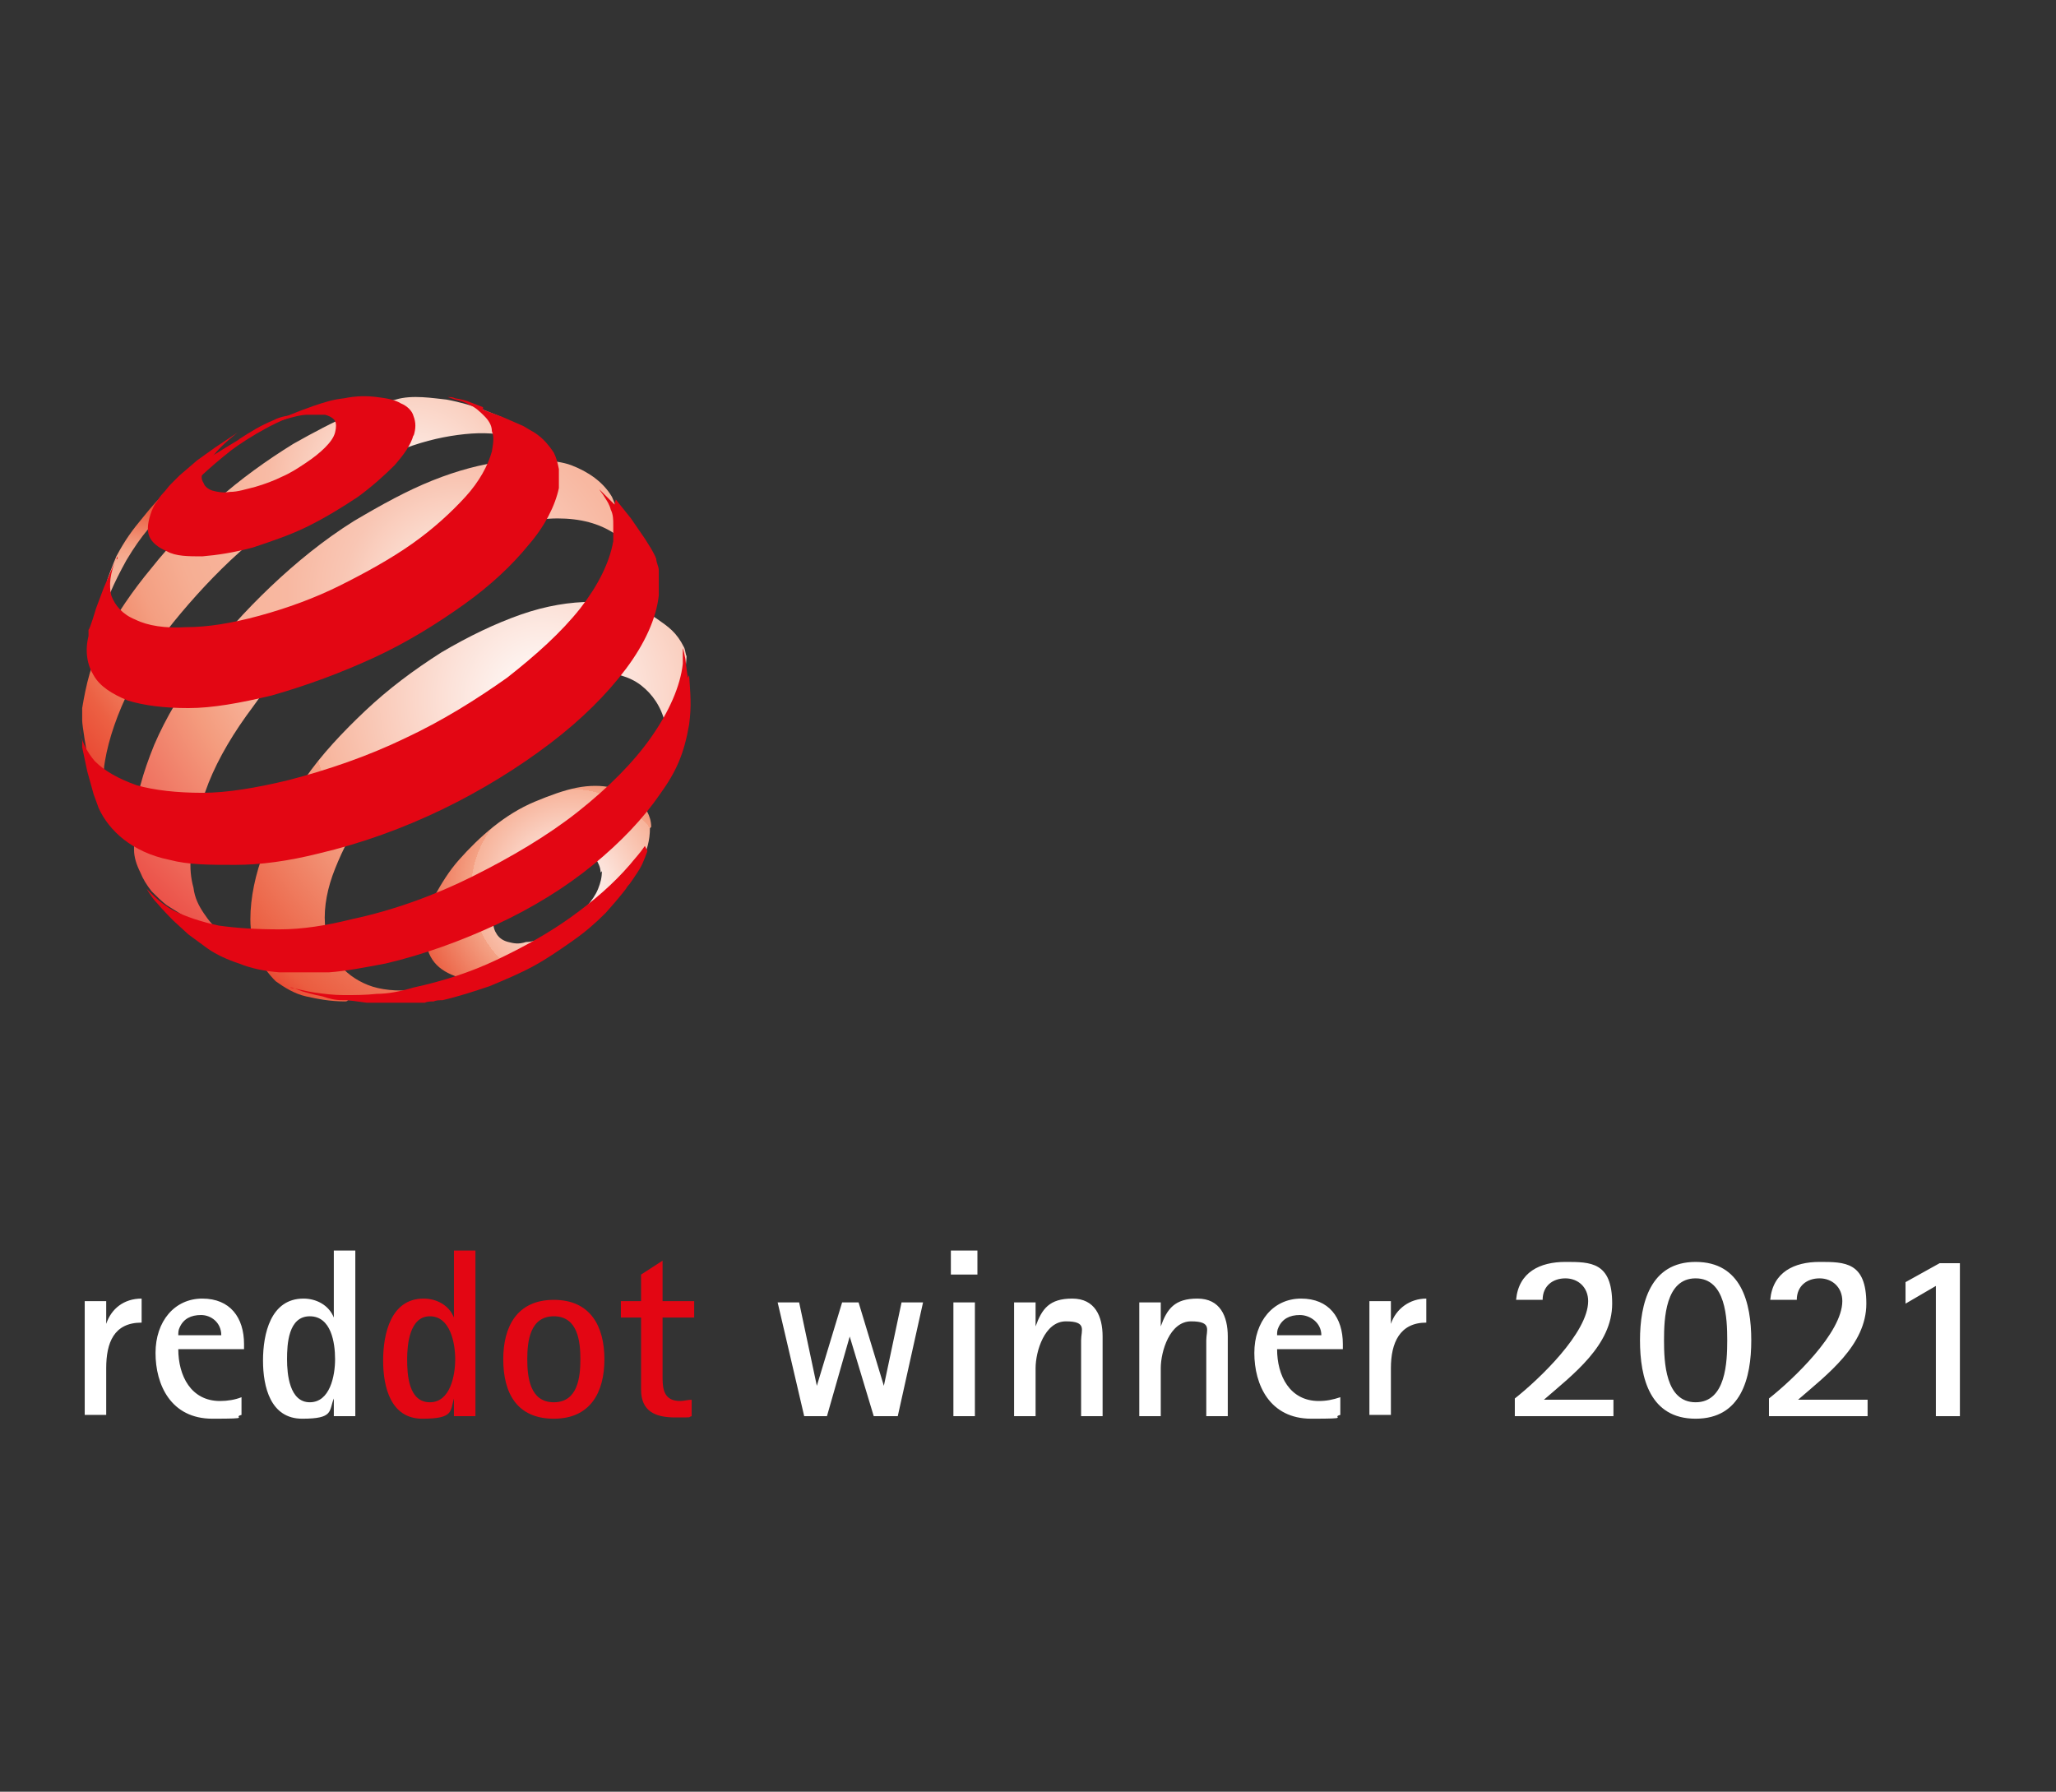 <?xml version="1.0" encoding="UTF-8"?>
<svg id="Ebene_1" xmlns="http://www.w3.org/2000/svg" xmlns:xlink="http://www.w3.org/1999/xlink" version="1.1" viewBox="0 0 162.6 141.7">
  <rect x="0" y="0" width="162.6" height="141.7" fill="#333333" stroke="none"/>
  <!-- Generator: Adobe Illustrator 29.6.1, SVG Export Plug-In . SVG Version: 2.1.1 Build 9)  -->
  <defs>
    <style>
      .st0 {
        fill: none;
      }

      .st1 {
        fill: url(#Nepojmenovaný_přechod);
      }

      .st2 {
        fill: #fff;
      }

      .st3 {
        fill: url(#Nepojmenovaný_přechod_5);
      }

      .st4 {
        fill: url(#Nepojmenovaný_přechod_4);
      }

      .st5 {
        fill: url(#Nepojmenovaný_přechod_3);
      }

      .st6 {
        fill: url(#Nepojmenovaný_přechod_2);
      }

      .st7 {
        fill: #e30613;
      }
    </style>
    <radialGradient id="Nepojmenovaný_přechod" data-name="Nepojmenovaný přechod" cx="-24.5" cy="283" fx="-24.5" fy="283" r="2.1" gradientTransform="translate(228.9 2192.8) scale(7.5 -7.5)" gradientUnits="userSpaceOnUse">
      <stop offset="0" stop-color="#fff"/>
      <stop offset=".2" stop-color="#fce2d9"/>
      <stop offset=".5" stop-color="#f7b39a"/>
      <stop offset=".5" stop-color="#f4a285"/>
      <stop offset=".8" stop-color="#eb5d40"/>
      <stop offset=".9" stop-color="#e52a1e"/>
      <stop offset="1" stop-color="#e30613"/>
    </radialGradient>
    <radialGradient id="Nepojmenovaný_přechod_2" data-name="Nepojmenovaný přechod 2" cx="-29.2" cy="285.4" fx="-29.2" fy="285.4" r="2" gradientTransform="translate(228.9 2192.8) scale(7.5 -7.5)" gradientUnits="userSpaceOnUse">
      <stop offset="0" stop-color="#fff"/>
      <stop offset="0" stop-color="#fdebe4"/>
      <stop offset=".1" stop-color="#fbd7c9"/>
      <stop offset=".2" stop-color="#f9c7b4"/>
      <stop offset=".3" stop-color="#f8bca5"/>
      <stop offset=".4" stop-color="#f7b59d"/>
      <stop offset=".5" stop-color="#f7b39a"/>
      <stop offset=".6" stop-color="#f4a285"/>
      <stop offset=".8" stop-color="#eb5d40"/>
      <stop offset=".9" stop-color="#e52a1e"/>
      <stop offset="1" stop-color="#e30613"/>
    </radialGradient>
    <radialGradient id="Nepojmenovaný_přechod_3" data-name="Nepojmenovaný přechod 3" cx="-26.2" cy="287.2" fx="-26.2" fy="287.2" r="5" gradientTransform="translate(228.9 2192.8) scale(7.5 -7.5)" gradientUnits="userSpaceOnUse">
      <stop offset="0" stop-color="#fff"/>
      <stop offset="0" stop-color="#fef6f3"/>
      <stop offset=".2" stop-color="#fad2c3"/>
      <stop offset=".3" stop-color="#f8bba5"/>
      <stop offset=".4" stop-color="#f7b39a"/>
      <stop offset=".5" stop-color="#f6ae93"/>
      <stop offset=".6" stop-color="#f49f82"/>
      <stop offset=".7" stop-color="#f18666"/>
      <stop offset=".8" stop-color="#ec6043"/>
      <stop offset="1" stop-color="#e52a1e"/>
      <stop offset="1" stop-color="#e30613"/>
      <stop offset="1" stop-color="#070707"/>
    </radialGradient>
    <radialGradient id="Nepojmenovaný_přechod_4" data-name="Nepojmenovaný přechod 4" cx="-25.7" cy="286.1" fx="-25.7" fy="286.1" r="6" gradientTransform="translate(228.9 2192.8) scale(7.5 -7.5)" gradientUnits="userSpaceOnUse">
      <stop offset="0" stop-color="#fff"/>
      <stop offset="0" stop-color="#fffefd"/>
      <stop offset=".1" stop-color="#fbded2"/>
      <stop offset=".2" stop-color="#f9c6b4"/>
      <stop offset=".3" stop-color="#f8b8a1"/>
      <stop offset=".4" stop-color="#f7b39a"/>
      <stop offset=".5" stop-color="#f49c7e"/>
      <stop offset="1" stop-color="#e30613"/>
    </radialGradient>
    <radialGradient id="Nepojmenovaný_přechod_5" data-name="Nepojmenovaný přechod 5" cx="-24.8" cy="285" fx="-24.8" fy="285" r="4.9" gradientTransform="translate(228.9 2192.8) scale(7.5 -7.5)" gradientUnits="userSpaceOnUse">
      <stop offset="0" stop-color="#fff"/>
      <stop offset=".2" stop-color="#fce2d9"/>
      <stop offset=".5" stop-color="#f7b39a"/>
      <stop offset=".5" stop-color="#f4a285"/>
      <stop offset=".8" stop-color="#eb5d40"/>
      <stop offset=".9" stop-color="#e52a1e"/>
      <stop offset="1" stop-color="#e30613"/>
      <stop offset="1" stop-color="#070707"/>
    </radialGradient>
  </defs>
  <g>
    <polygon class="st0" points="-2.9 21.7 -2.9 121.5 167.4 121.5 167.4 21.7 -2.9 21.7"/>
    <path class="st2" d="M71,112l2-9h-1.7l-1.4,6.6h0l-2-6.6h-1.3l-2,6.6h0l-1.4-6.6h-1.7l2.1,9h1.8l1.8-6.3h0l1.9,6.3h1.8ZM77.3,100.8v-1.9h-2.1v1.9h2.1ZM77.1,112v-9h-1.7v9h1.7ZM87.2,112v-6.3c0-1.6-.6-3-2.4-3s-2.4.8-2.9,2.2h0v-1.9h-1.7v9h1.7v-3.8c0-1.3.7-3.7,2.4-3.7s1.2.7,1.2,1.5c0,.4,0,.8,0,1.1v4.9h1.7ZM97.1,112v-6.3c0-1.6-.6-3-2.4-3s-2.4.8-2.9,2.2h0v-1.9h-1.7v9h1.7v-3.8c0-1.3.7-3.7,2.4-3.7s1.2.7,1.2,1.5c0,.4,0,.8,0,1.1v4.9h1.7ZM106,110.5c-.6.2-1.1.3-1.7.3-2.3,0-3.3-2-3.3-4.1h5.2v-.4c0-2.1-1.1-3.6-3.3-3.6s-3.7,1.8-3.7,4.3,1.2,5.2,4.5,5.2,1.5-.1,2.3-.3v-1.3h0ZM101,105.6c0-.2,0-.4.1-.6.3-.7.9-1,1.7-1s1.7.6,1.7,1.6h-3.4ZM110,112v-3.8c0-2,.7-3.6,2.8-3.6v-1.9c-1.3,0-2.4.8-2.8,2h0v-1.8h-1.7v9h1.7ZM127.6,112v-1.3h-5.5c2.3-2,5.4-4.3,5.4-7.6s-1.7-3.3-3.7-3.3-3.7.8-3.9,3h2.1c0-1.1.8-1.7,1.8-1.7s1.8.7,1.8,1.8c0,2.5-3.9,6.2-5.8,7.7v1.4h7.7ZM134.1,112.2c3.6,0,4.4-3.2,4.4-6.2s-.8-6.2-4.4-6.2-4.4,3.3-4.4,6.2c0,3,.8,6.2,4.4,6.2h0ZM134.1,110.9c-2.4,0-2.5-3.2-2.5-4.9s.1-4.9,2.5-4.9,2.5,3.2,2.5,4.9-.1,4.9-2.5,4.9h0ZM147.7,112v-1.3h-5.5c2.3-2,5.4-4.3,5.4-7.6s-1.7-3.3-3.7-3.3-3.7.8-3.9,3h2.1c0-1.1.8-1.7,1.8-1.7s1.8.7,1.8,1.8c0,2.5-3.9,6.2-5.8,7.7v1.4h7.7ZM155,112v-12.1h-1.6l-2.7,1.5v1.7l2.4-1.4v10.3h1.9Z"/>
    <path class="st7" d="M37.6,112v-13.1h-1.7v5.3h0c-.4-1-1.4-1.5-2.4-1.5-2.6,0-3.2,2.8-3.2,4.9s.6,4.6,3.1,4.6,2.2-.6,2.5-1.6h0v1.4h1.7ZM34,110.9c-1.7,0-1.8-2.2-1.8-3.4s.2-3.4,1.8-3.4,2,2.1,2,3.4-.4,3.4-2,3.4h0ZM43.8,112.2c2.9,0,4-2.1,4-4.7s-1.1-4.7-4-4.7-4,2.1-4,4.7c0,2.7,1.1,4.7,4,4.7h0ZM43.8,110.9c-1.9,0-2.1-2-2.1-3.4s.2-3.4,2.1-3.4,2.1,2,2.1,3.4-.2,3.4-2.1,3.4h0ZM54.7,110.7c-.3,0-.6.1-.9.1-1.2,0-1.4-.8-1.4-1.8v-4.8h2.5v-1.3h-2.5v-3.2l-1.7,1.1v2.1h-1.6v1.3h1.6v5.7c0,1.7,1.1,2.2,2.7,2.2s.9,0,1.3-.1v-1.3h0Z"/>
    <path class="st2" d="M8.4,112v-3.8c0-2,.6-3.6,2.8-3.6v-1.9c-1.4,0-2.4.8-2.8,2h0v-1.8h-1.7v9h1.7ZM19.1,110.5c-.5.2-1.1.3-1.7.3-2.3,0-3.3-2-3.3-4.1h5.2v-.4c0-2.1-1.1-3.6-3.3-3.6s-3.7,1.8-3.7,4.3,1.2,5.2,4.5,5.2,1.5-.1,2.3-.3v-1.3h0ZM14.1,105.6c0-.2,0-.4.1-.6.3-.7.9-1,1.7-1s1.6.6,1.6,1.6h-3.4ZM28.1,112v-13.1h-1.7v5.3h0c-.4-1-1.4-1.5-2.4-1.5-2.6,0-3.2,2.8-3.2,4.9s.6,4.6,3.1,4.6,2.1-.6,2.5-1.6h0v1.4h1.7ZM24.5,110.9c-1.6,0-1.8-2.2-1.8-3.4s.1-3.4,1.8-3.4,2,2.1,2,3.4-.4,3.4-2,3.4h0Z"/>
  </g>
  <g>
    <path class="st1" d="M51.4,65.5c0,.9-.2,1.8-.8,2.9-.5,1-1.3,1.7-2.1,2.7-.8,1-1.8,1.9-2.9,2.8-1.1.8-2.1,1.7-3.3,2.2-1.3.6-2.4,1.2-3.5,1.3-1.1.1-2,0-2.8-.2-.8-.3-1.4-.7-1.8-1.3s-.6-1.4-.6-2.3c0-.9.3-1.8.8-2.8.5-.9,1.1-1.9,1.9-2.8.8-.9,1.7-1.8,2.7-2.6,1-.8,2.1-1.5,3.3-2,1.2-.5,2.3-.9,3.3-1.1,1-.2,2-.2,2.8,0s1.6.5,2.1,1c.5.5,1,1.2,1,2.1h0ZM47.5,69c0-.4-.2-.8-.4-1.1-.2-.3-.6-.4-1-.6-.4,0-.8-.1-1.4,0-.5,0-1.1.2-1.6.5s-1.1.6-1.6,1c-.5.4-.9.8-1.3,1.2-.4.4-.7.9-.9,1.4-.2.5-.3.9-.3,1.4s.1.8.3,1.1.5.5.9.6.8.2,1.4,0c.5,0,1.1-.2,1.7-.5s1.2-.6,1.7-1c.5-.4,1-.8,1.4-1.3.4-.5.7-.9.9-1.4.2-.5.3-.9.3-1.4h0Z"/>
    <path class="st6" d="M19,34.7c-3.3,2-5.2,3.1-7.6,6.1-1,1.2-1.5,1.9-2.2,3.2-.3.7-.7,1.8-.7,1.8l-.2,1.3-.3,1.7v1.5c-.1,0-.2.5-.2.5,0-.1,0-.3,0-.4,0-.1,0-.3,0-.4s0-.3,0-.4c0-.1,0-.3.1-.4.4-1.5,1.1-3.1,2.1-4.9,1.2-2,2.1-3,3.7-4.5,1.6-1.6,2.7-2.7,4.6-4.2,1.2-.9,4.1-2.7,5.8-2.9.7,0-1.5,0-2.4.5-1.2.5-1.8.9-2.9,1.6h0Z"/>
    <path class="st5" d="M42.9,36l-1.2-1.3-1.3-1.2-.7-.5-1.5-.6c-.8-.3-1.8-.6-2.9-.8-1-.1-2.7-.4-4,0-1.3.3-2.1.6-3.6,1.2-1.4.6-2.9,1.4-4.5,2.3-2.1,1.3-4.2,2.8-6.1,4.5-1.9,1.7-3.6,3.4-5.1,5.3-1.5,1.8-2.8,3.7-3.8,5.6-1,1.9-1.4,3.7-1.7,5.5,0,.3,0,.7,0,1,0,.3.3,2.3.6,3.7.2.6.2,1,.4,1.6.2.7.8,1.7.8,1.7l.2.5.6.9c-.2-.3-.4-.7-.5-1.1-.1-.4-.2-.8-.3-1.2,0-.4-.1-.9-.1-1.4s0-1,.1-1.5c.3-1.8,1-3.8,2-5.8,1-2,2.4-4,4-5.9,1.6-1.9,3.4-3.8,5.4-5.5,2-1.7,4.1-3.3,6.4-4.7,1.8-1.1,3.6-2,5.3-2.6,1.7-.7,3.3-1.1,4.8-1.3,1.5-.2,2.8-.2,4,.1,1.2.3,2.2.9,2.9,1.7"/>
    <path class="st4" d="M51,45.9l-2.1-5.4-.5-1.2c-.7-1.2-1.9-2-3.2-2.5-1.3-.5-3.7-.5-5.4-.3-1.7.2-3.6.7-5.6,1.5-2,.8-4,1.9-6.2,3.2-2.4,1.5-4.6,3.3-6.6,5.2-2,1.9-3.9,4-5.4,6.1-1.6,2.1-2.9,4.3-3.8,6.4-.9,2.2-1.5,4.3-1.6,6.2,0,.7,0,1.4,0,2.1,0,.6.2,1.2.5,1.8.2.5.5,1,.9,1.5.4.4.8.8,1.2,1.1l1.6,1,1.5.8,1.7.8,1.5.5c-.7-.2-1.4-.6-2-1-.6-.4-1-.9-1.4-1.5-.4-.6-.7-1.2-.8-2-.2-.7-.3-1.6-.2-2.4,0-1.8.6-3.8,1.4-5.9.8-2,2-4,3.5-6,1.4-2,3.1-3.9,5-5.7,1.9-1.8,4-3.4,6.2-4.8,2.2-1.4,4.4-2.5,6.4-3.2,2.1-.7,4.8-1.2,6.5-1.2,1.8,0,3.3.4,4.5,1.2,1.2.8,1.5,2.2,1.9,3.8h.6Z"/>
    <path class="st3" d="M52.6,57.2c-.3-1.3-1-2.3-1.9-3-.9-.7-2.1-1-3.5-1.1-1.3,0-2.9.2-4.5.7-1.6.5-3.3,1.3-5.1,2.3-1.7,1.1-3.4,2.3-4.8,3.7s-2.7,2.8-3.8,4.3c-1.1,1.5-1.9,3.1-2.5,4.6-.6,1.5-.9,3-.8,4.4,0,1.2.4,2.2,1,3,.6.8,1.4,1.4,2.4,1.8,1,.4,2.3.5,3.6.4,1.4-.1,2.9-.5,4.6-1.2h-.3c0,.1-1.4.6-1.4.6h-.4c0,.1-1.6.6-1.6.6l-1.6.4-.9.2-1.8.2h-1.8c0,.1-.2.1-.2.1-1.2,0-2.2-.2-3.1-.4-.9-.2-1.7-.7-2.4-1.2-.6-.6-1.1-1.3-1.5-2.1-.3-.8-.5-1.8-.5-2.8,0-1.7.4-3.6,1.1-5.4.8-1.9,1.8-3.8,3.2-5.7,1.3-1.9,3-3.7,4.8-5.4,1.8-1.7,3.8-3.2,6-4.6,2.2-1.3,4.3-2.3,6.3-3,2-.7,3.9-1,5.6-1,1.7,0,3.9.5,5.1,1.3,1,.7,1.6,1.1,2.2,2.3.1.2.1.5.2.7,0,.4-.3,2.7-.3,3.1,0,.4-.2.8-.3,1.2,0,.4-1,.7-1.1,1.1"/>
    <path class="st7" d="M32.7,34.4c-.2.8-.8,1.6-1.5,2.4-.8.8-1.8,1.7-2.9,2.5-1.2.8-2.5,1.6-3.9,2.3s-2.9,1.2-4.4,1.7c-1.5.4-2.8.6-4,.7-1.1,0-2.1,0-2.8-.4-.7-.3-1.2-.7-1.4-1.2-.2-.5-.1-1.2.2-2,.1-.2.2-.5.4-.7.1-.2.3-.5.5-.7.2-.2.4-.5.6-.7.2-.2.5-.5.7-.7l.7-.6.7-.6.7-.5.7-.5.6-.4.6-.4.6-.4s-1.3,1-1.9,1.8c-.4.4-.6.8-.8,1.2-.2.4-.2.7,0,1,.1.3.4.5.7.6.4.1.8.2,1.4.1.6,0,1.2-.2,2-.4.7-.2,1.5-.5,2.1-.8.7-.3,1.3-.7,1.9-1.1s1.1-.8,1.5-1.2.7-.8.8-1.2c.1-.4.1-.7,0-.9-.1-.2-.4-.4-.8-.5-.4,0-.8,0-1.4,0-.5,0-1.2.2-1.9.4-.5.1-.7.2-1.1.4,1.3-.7,2.1-1,3.5-1.5.9-.3,1.5-.5,2.4-.6,1-.2,1.8-.2,2.6-.1s1.4.2,1.9.5c.5.2.9.6,1,1,.2.5.2,1,0,1.6h0Z"/>
    <path class="st7" d="M51.2,67.3s-.3.9-.6,1.4c-.3.5-.8,1.2-.8,1.2,0,0-.2.2-.3.4-.3.4-.9,1.1-.9,1.1l-.7.8c-.8.8-1.6,1.5-2.6,2.2-1,.7-2,1.4-3.1,2-1.1.6-2.3,1.1-3.5,1.6-1.2.4-2.4.8-3.7,1.1-.2,0-.5,0-.7.1-.2,0-.5,0-.7.1-.2,0-.5,0-.7,0-.2,0-.5,0-.7,0h-1.4c0,0-.3,0-.3,0h-1.5s-1.5-.2-1.5-.2c0,0-.2,0-.4,0-.6,0-1-.1-1.6-.3-.6-.1-1.6-.4-1.6-.4l-.8-.3h-.2c.6.1,1.3.3,2,.4.7.1,1.5.2,2.3.2.8,0,1.7,0,2.6-.1.9,0,1.9-.2,2.9-.5,2.3-.5,4.5-1.2,6.6-2.2s4.1-2.1,5.9-3.4c1.8-1.3,3.3-2.6,4.6-4.1.4-.5.8-.9,1.2-1.5,0,0,0,0,0,0h0Z"/>
    <path class="st7" d="M38.2,32.4l1.6.6,1.6.7.5.3c.4.2.8.5,1.1.8s.6.7.8,1c.2.4.3.8.4,1.3,0,.5,0,1,0,1.5-.3,1.4-1.1,3-2.4,4.5-1.3,1.6-3,3.2-5.1,4.7-2.1,1.5-4.5,3-7.1,4.2-2.6,1.2-5.3,2.2-8.1,3-2.5.6-4.7,1-6.6,1-1.9,0-3.5-.2-4.8-.6-1.2-.5-2.2-1.1-2.7-2-.5-.8-.7-1.9-.4-3.1v-.5c.1,0,.6-1.7.6-1.7l.6-1.6.6-1.4.5-1.1v.2c0,0-.1,0-.1,0-.5,1.1-.6,2.1-.4,2.9.3.8.9,1.5,1.9,1.9,1,.5,2.4.7,4,.6,1.7,0,3.6-.3,5.8-.9,2.2-.6,4.4-1.4,6.4-2.4s4-2.1,5.7-3.3c1.7-1.2,3.1-2.5,4.2-3.7,1.1-1.2,1.8-2.5,2.1-3.6.1-.6.2-1.1,0-1.6,0-.5-.3-.9-.6-1.2-.3-.3-.7-.7-1.2-.9-.3-.2-.7-.3-1.1-.4l-.6-.2c.2,0,.4,0,.6.1,0,0,.6.1.9.2.5.2,1.3.5,1.3.5h0Z"/>
    <path class="st7" d="M48.7,39.5l1.2,1.5,1.1,1.6.5.8c.1.2.3.5.4.8,0,.3.2.6.2.9,0,.3,0,.6,0,1,0,.3,0,.7,0,1-.2,1.8-1.1,3.8-2.6,5.8-1.5,2-3.5,4-6,5.9-2.5,1.9-5.4,3.7-8.5,5.2-3.1,1.5-6.4,2.7-9.8,3.5-2.4.6-4.6.9-6.6.9-2,0-3.7,0-5.2-.4-1.5-.3-2.7-.9-3.6-1.6-.9-.7-1.6-1.6-2-2.5l-.4-1.1-.5-1.8-.4-1.9v-.5c0,0-.2-1-.2-1,0,0,0,0,0,0,.1,1,.6,1.9,1.2,2.6.8.8,1.9,1.4,3.3,1.9,1.4.4,3.2.6,5.2.6,2,0,4.3-.4,6.8-1,3.1-.8,6.3-1.9,9.2-3.3,3-1.4,5.7-3.1,8.1-4.8,2.3-1.8,4.3-3.6,5.8-5.5,1.4-1.8,2.3-3.6,2.6-5.3,0-.5,0-.9,0-1.3,0-.4,0-.8-.2-1.2-.1-.4-.3-.7-.5-1-.1-.2-.3-.4-.4-.6,0,0,0,0,0,0l1,1,.2.2h0Z"/>
    <path class="st7" d="M54.5,53.4c.1,1.5.2,2.4,0,3.9-.4,2.3-1,3.7-2.3,5.5-1.3,1.9-3.1,3.8-5.3,5.6-2.2,1.8-4.8,3.4-7.6,4.7s-5.8,2.4-8.8,3.1c-1.6.3-3.1.6-4.5.7-1.4,0-2.7,0-3.9,0-1.2-.1-2.2-.3-3.2-.7-.9-.3-1.8-.7-2.5-1.2l-1.5-1.1-1.2-1.1s-.8-.8-1.3-1.4c-.4-.4-.8-1.1-.8-1.1,0,0,0,0,0,0,.6.6,1.2,1.2,2.1,1.7,1,.5,2.2.9,3.6,1.2,1.4.2,3,.3,4.8.3,1.8,0,3.7-.3,5.7-.8,3.3-.7,6.6-1.9,9.6-3.4s5.9-3.2,8.3-5.1c2.4-1.9,4.4-3.9,5.8-5.9,1.4-2,2.3-4,2.5-5.8,0-.2,0-.4,0-.6,0-.2,0-.4,0-.6,0-.2.2.8.2.8,0,0,.1.9.2,1.5h0Z"/>
  </g>
</svg>